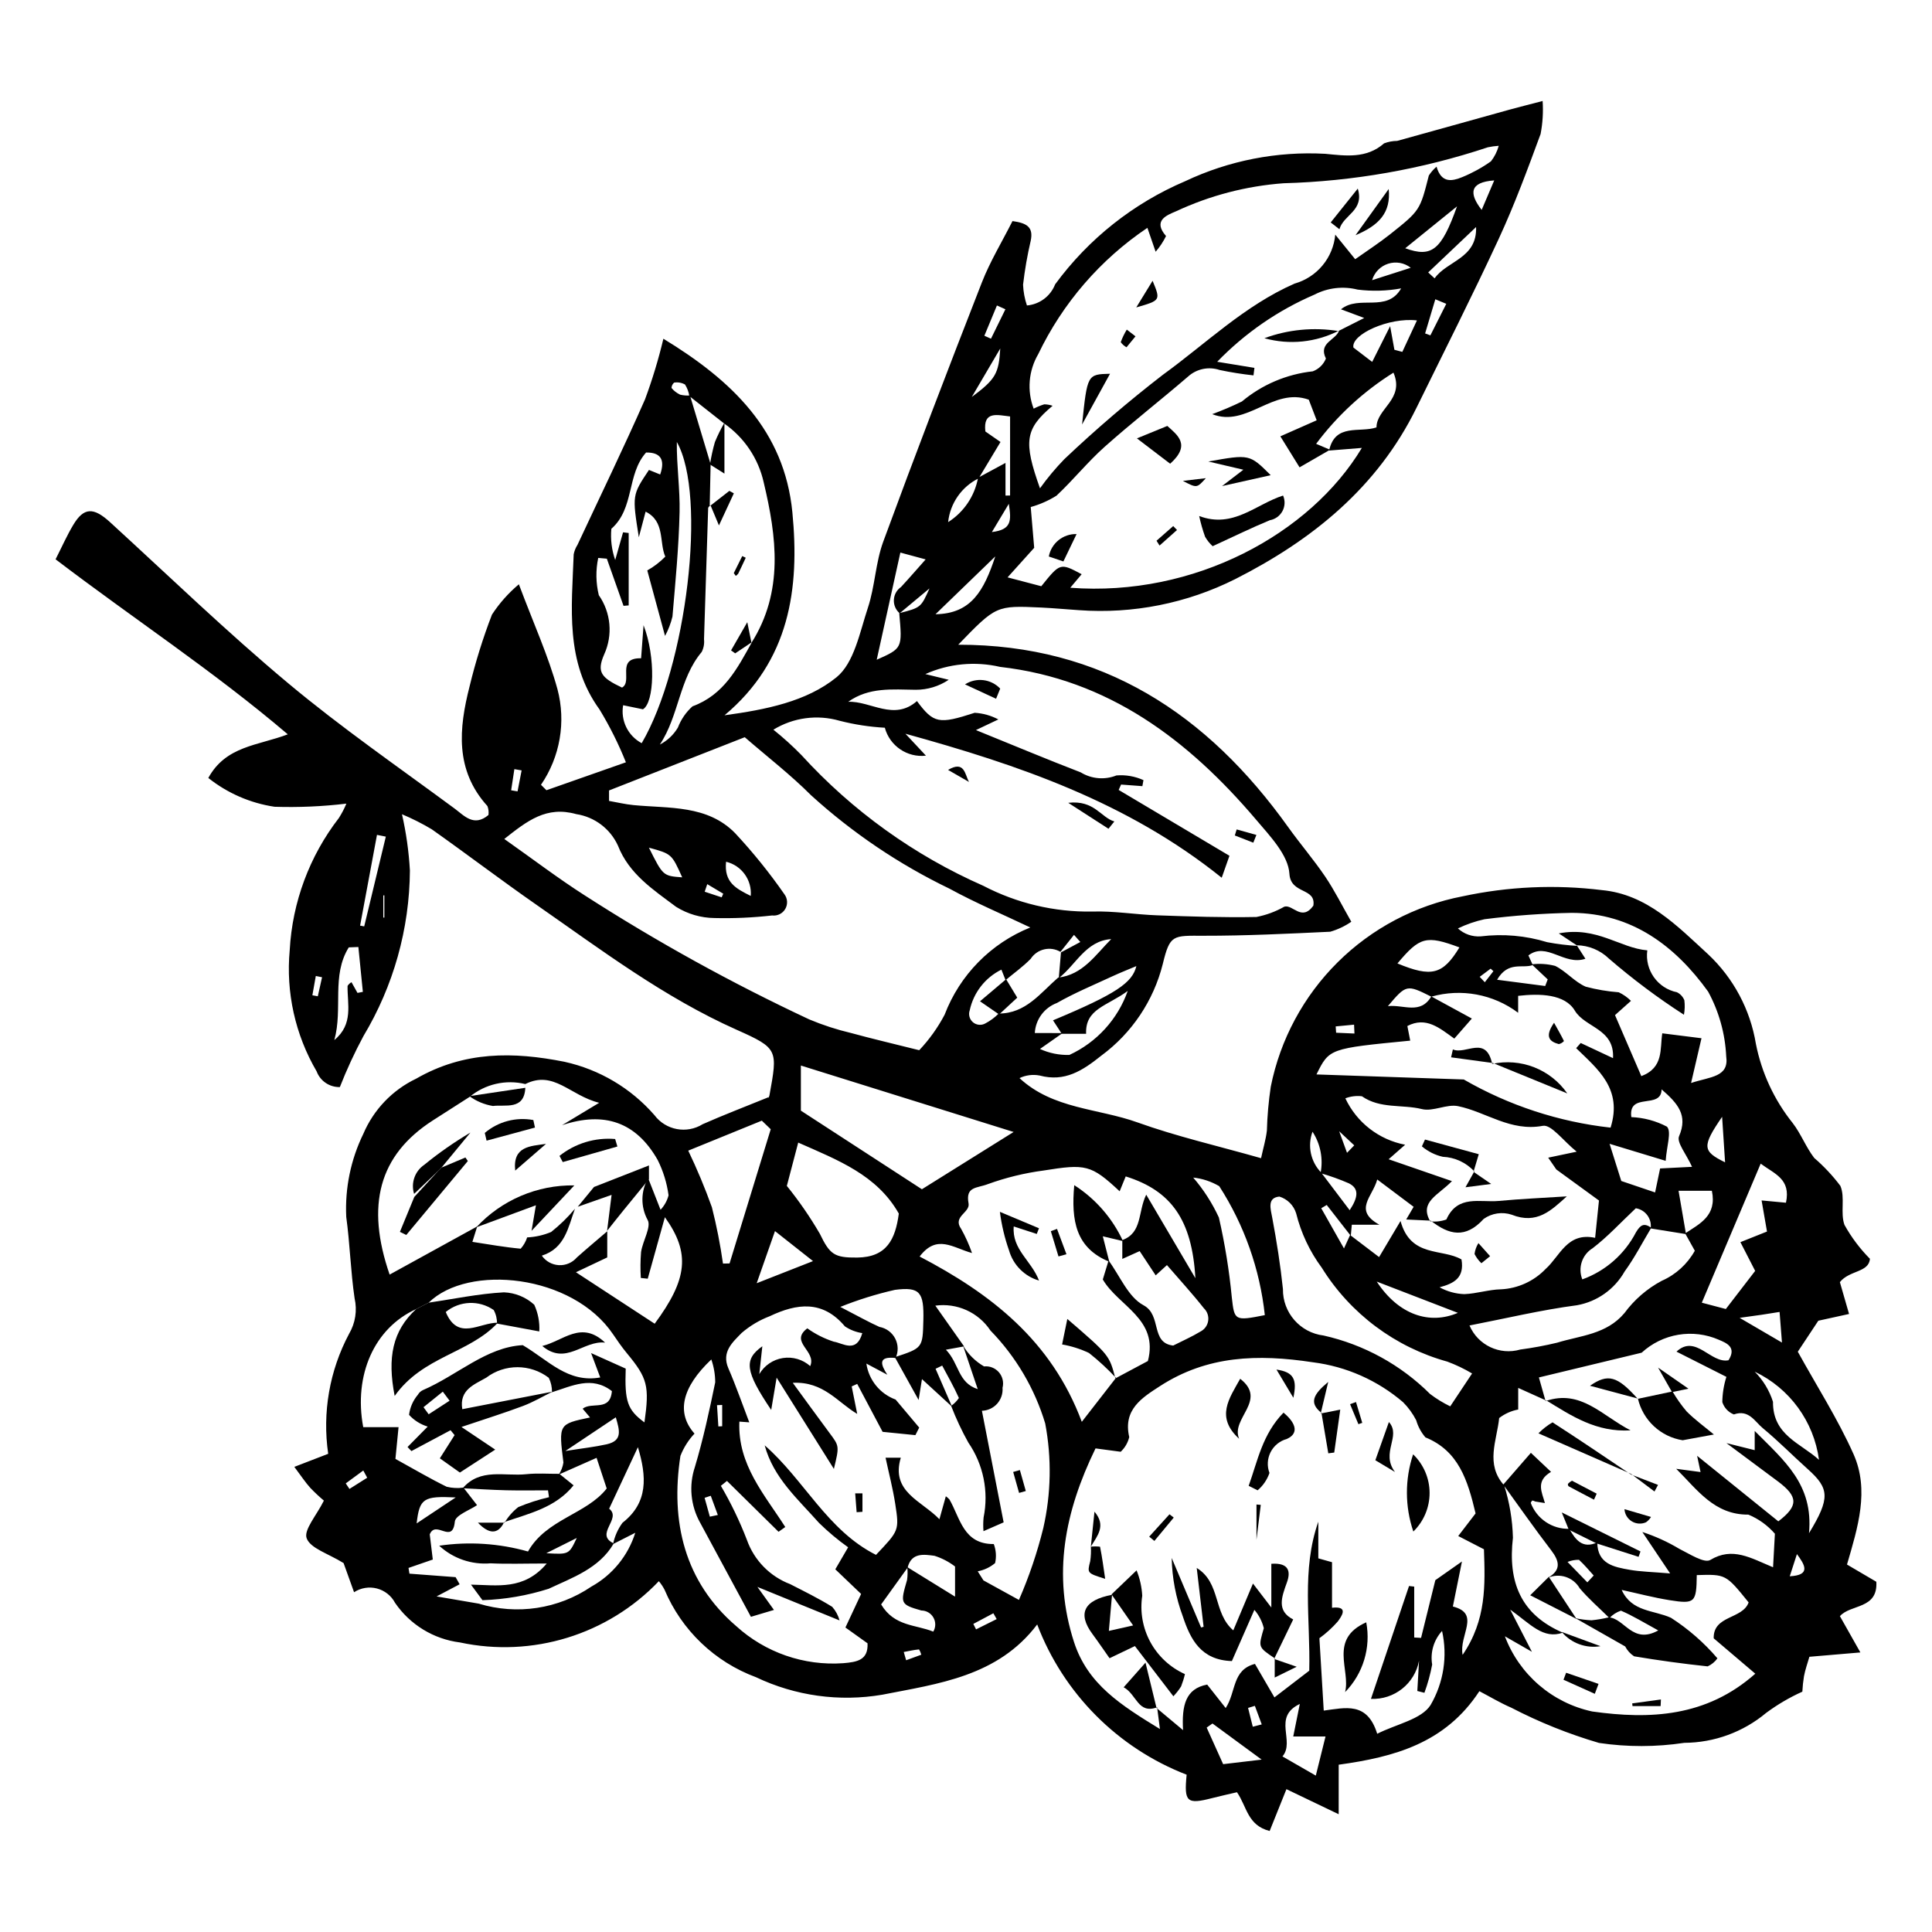 <?xml version="1.0" encoding="UTF-8"?>
<!-- Uploaded to: ICON Repo, www.iconrepo.com, Generator: ICON Repo Mixer Tools -->
<svg fill="#000000" width="800px" height="800px" version="1.1" viewBox="144 144 512 512" xmlns="http://www.w3.org/2000/svg">
 <g>
  <path d="m288.81 353.42 21.062-7.402c-1.938-4.848-4.273-9.523-6.981-13.984-9.188-12.688-7.363-26.984-6.856-41.145v-0.004c0.176-0.883 0.516-1.727 1-2.488 6-12.852 12.203-25.617 17.918-38.598l-0.004 0.004c1.941-5.242 3.562-10.598 4.856-16.035 18.227 11.102 32.07 24.355 34.18 45.98 1.98 20.301-0.738 39.359-17.98 53.812 10.922-1.5 21.688-3.598 29.668-10.066 4.695-3.809 6.18-11.961 8.324-18.422 1.887-5.672 2.019-11.949 4.074-17.535 8.445-22.988 17.219-45.863 26.129-68.676 2.176-5.57 5.336-10.758 8.121-16.273 3.606 0.516 5.641 1.449 4.824 5.238-0.895 3.832-1.57 7.711-2.023 11.621 0.078 1.875 0.426 3.731 1.027 5.504 3.356-0.289 6.25-2.461 7.473-5.598 8.836-12.051 20.754-21.5 34.504-27.352 11.562-5.457 24.301-7.945 37.066-7.242 5.394 0.52 10.914 1.352 15.609-2.769 1.109-0.422 2.285-0.641 3.469-0.652 9.883-2.727 19.754-5.5 29.637-8.242 2.527-0.699 5.07-1.328 8.906-2.332 0.199 2.926 0.016 5.867-0.539 8.75-3.441 9.34-6.894 18.707-11.07 27.73-6.984 15.086-14.508 29.922-21.828 44.848-10.348 21.094-27.629 35.039-48.008 45.367-12.809 6.43-27.117 9.281-41.414 8.242-3.328-0.207-6.652-0.539-9.98-0.695-11.98-0.555-11.98-0.535-22.031 9.852 38.215-0.031 66.035 18.379 87.441 48.336 3.168 4.434 6.746 8.59 9.801 13.098 2.477 3.66 4.457 7.656 6.93 11.98-1.707 1.176-3.59 2.066-5.582 2.644-11.184 0.531-22.379 1.082-33.57 1.066-8.156-0.012-8.91-0.375-10.812 7.492-2.445 9.727-8.191 18.301-16.258 24.258-5.035 4.027-9.703 7.07-16.391 5.289h-0.004c-1.801-0.344-3.664-0.102-5.316 0.688 8.863 8.242 20.859 8 31.281 11.746 10.406 3.738 21.27 6.215 32.734 9.477 0.609-2.793 1.277-5.012 1.539-7.273h0.004c0.105-3.906 0.453-7.805 1.031-11.672 2.5-12.5 8.668-23.977 17.715-32.961s20.562-15.07 33.082-17.484c12.133-2.613 24.617-3.172 36.934-1.656 11.957 1.105 20.008 9.523 28.219 17.059l0.004 0.004c6.688 6.297 11.121 14.625 12.609 23.691 1.516 7.672 4.856 14.863 9.742 20.969 2.203 2.856 3.516 6.398 5.715 9.262 2.566 2.207 4.891 4.688 6.926 7.394 1.324 3.027-0.07 7.191 1.094 10.352 1.824 3.285 4.094 6.305 6.738 8.973-0.258 3.664-5.434 3.008-7.961 6.188 0.68 2.359 1.469 5.09 2.434 8.438-3.086 0.676-5.617 1.23-8.145 1.789-1.984 3-3.969 5.996-5.438 8.211 5.059 9.168 10.609 17.836 14.758 27.125 4.277 9.574 1.145 19.457-1.723 29.277 2.773 1.629 5.305 3.113 7.773 4.566 0.457 7.34-6.852 5.898-9.648 9.121 1.648 2.922 3.262 5.781 5.422 9.609l-13.512 1.152c-0.5 1.742-1.102 3.398-1.422 5.106l-0.004-0.004c-0.223 1.371-0.371 2.754-0.441 4.144-3.387 1.523-6.602 3.41-9.586 5.621-6.09 5.086-13.762 7.894-21.695 7.938-7.488 1.129-15.105 1.137-22.598 0.027-8.039-2.359-15.832-5.488-23.27-9.348-2.902-1.254-5.633-2.898-8.441-4.367-9.035 13.809-22.555 17.445-37.281 19.484l-0.004 13.125-13.848-6.641c-1.602 3.988-2.988 7.445-4.445 11.082-5.902-1.496-6.027-6.484-8.664-10.27-2.059 0.484-4.305 0.969-6.531 1.543-6.773 1.75-7.519 1.062-6.805-6.188h0.004c-18.254-7.055-32.652-21.531-39.609-39.82-10.434 13.812-26.297 15.711-41.059 18.621-11.367 1.938-23.051 0.316-33.461-4.641-10.934-4.051-19.703-12.441-24.234-23.184-0.418-0.809-0.926-1.566-1.512-2.262-13.559 14.199-33.516 20.344-52.711 16.234-6.973-0.879-13.234-4.699-17.199-10.5-1-1.887-2.746-3.266-4.809-3.801-2.066-0.535-4.262-0.176-6.051 0.992l-2.777-7.723c-4.137-2.566-8.762-3.875-9.781-6.559-0.84-2.207 2.598-6.043 4.559-9.992v-0.004c-1.262-1.062-2.465-2.195-3.609-3.387-1.32-1.461-2.406-3.137-4.223-5.555l8.973-3.461h0.004c-1.59-10.914 0.344-22.051 5.527-31.789 1.676-2.84 2.199-6.215 1.465-9.434-1.051-7.152-1.227-14.43-2.215-21.594h0.004c-0.359-7.594 1.199-15.156 4.531-21.988 2.731-6.41 7.703-11.602 13.988-14.605 12.754-7.34 25.773-7.176 39.352-4.477v0.004c9.238 2.039 17.578 6.988 23.797 14.121 2.992 4 8.547 5.047 12.793 2.41 5.461-2.418 11.051-4.547 17.465-7.16-0.285 0.559 0.133 0.055 0.234-0.508 2.18-12.027 2.352-12.434-8.664-17.34-19.25-8.574-35.906-21.18-53.02-33.09-9.367-6.519-18.457-13.441-27.781-20.031l0.004-0.004c-2.547-1.52-5.195-2.859-7.93-4.008 1.117 4.898 1.816 9.883 2.102 14.898-0.102 15.473-4.356 30.633-12.316 43.898-2.352 4.375-4.438 8.883-6.246 13.508-2.731 0.066-5.199-1.602-6.152-4.156-5.68-9.703-8.176-20.938-7.137-32.129 0.695-12.723 5.238-24.93 13.023-35.012 0.777-1.215 1.445-2.492 1.992-3.82-6.316 0.758-12.68 1.035-19.035 0.832-6.418-0.961-12.473-3.594-17.551-7.633 4.664-8.527 13.148-8.551 21.062-11.562-19.688-16.773-40.988-30.719-61.539-46.387 1.707-3.359 3.019-6.332 4.676-9.102 2.809-4.707 5.387-4.738 9.781-0.715 15.637 14.301 30.902 29.055 47.148 42.633 14.121 11.805 29.34 22.309 44.168 33.262 2.492 1.84 5.066 4.949 8.949 1.684l-0.008 0.004c0.117-0.801 0.02-1.617-0.273-2.371-8.641-9.547-7.574-20.562-4.723-31.727 1.559-6.461 3.543-12.812 5.93-19.012 1.969-3.016 4.371-5.719 7.129-8.031 3.926 10.469 7.793 18.934 10.227 27.797 2.297 8.68 0.703 17.93-4.367 25.34zm205.15 101.48c0.746-3.801-0.02-7.738-2.129-10.984-1.391 3.758-0.492 7.977 2.309 10.844 2.391 3.16 4.781 6.32 7.535 9.957 2.348-3.551 2.461-5.769-0.184-7.109v-0.004c-2.449-1.062-4.965-1.969-7.531-2.703zm65.914 94.254c1.652 2.891 3.492 5.394 7.418 3.598 0.066 5.731 4.422 6.527 8.609 7.262 2.894 0.508 5.867 0.551 10.703 0.961-2.988-4.453-5.176-7.715-7.367-10.98 3.426 1.117 6.719 2.617 9.812 4.469 2.672 1.324 6.613 3.898 8.195 2.941 5.906-3.566 10.75-0.496 16.637 1.938 0.211-3.832 0.367-6.727 0.484-8.887l0.004 0.004c-1.918-2.215-4.324-3.953-7.027-5.07-9.035 0.074-13.535-6.602-19.129-12.141l6.453 0.859c-0.418-1.984-0.664-3.144-0.91-4.305 7.18 5.793 14.352 11.582 21.52 17.367 5.363-4.094 5.316-6.543-0.156-10.621-4.527-3.375-9.059-6.746-13.594-10.113l7.488 1.871v-5.094c7.832 7.91 15.594 14.133 14.391 27.102 5.672-9.32 5.41-11.848-0.316-16.977-4.012-3.59-7.793-7.449-11.938-10.871-2.125-1.754-3.695-5.031-7.656-3.629h-0.004c-1.461-0.574-2.586-1.777-3.059-3.273 0.031-2.269 0.395-4.523 1.082-6.684-4.348-2.195-8.66-4.375-13.227-6.684 5.094-4.746 9.07 3.234 13.789 2.281 2.176-3.43-0.438-4.535-2.582-5.43v-0.004c-3.371-1.469-7.098-1.93-10.727-1.32-3.629 0.609-7 2.262-9.707 4.754l-27.234 6.559c0.727 2.57 1.25 4.418 1.77 6.269l0.191-0.141-7.445-3.356v5.731-0.004c-1.832 0.344-3.562 1.117-5.043 2.258-0.605 5.949-3.746 12.234 1.324 17.848 1.422 4.492 2.203 9.164 2.32 13.875-1.359 11.742 2.047 20.328 13.234 25.16-5.234 1.832-8.566-2.281-13.957-6.117 2.438 4.734 3.769 7.324 5.754 11.18l-7.16-4.106c3.828 10.141 12.543 17.645 23.141 19.926 15.301 2.148 30.27 1.473 43.219-10.016-4.172-3.547-7.516-6.394-11.023-9.375-0.148-6.148 7.633-5.008 9.258-9.512-6.039-7.473-6.039-7.473-13.742-7.242-0.094 7.273-0.469 7.723-7.203 6.648-4.211-0.672-8.355-1.773-12.699-2.719 2.676 5.879 8.488 5.305 13.086 7.398v0.004c4.598 2.961 8.734 6.574 12.289 10.727-0.656 0.93-1.551 1.664-2.59 2.133-6.523-0.691-13.02-1.582-19.496-2.668v-0.004c-1-0.652-1.812-1.551-2.363-2.613-4.387-2.492-8.777-4.988-13.164-7.481 1.398 0.305 2.82 0.488 4.25 0.551 1.535-0.152 3.062-0.414 4.566-0.777 4.234 0.285 6.297 7.258 13.117 3.465-3.871-2.117-6.781-3.91-9.891-5.238v0.004c-1.164 0.387-2.211 1.062-3.043 1.961-2.652-2.625-5.504-5.078-7.898-7.918-1.695-2.922-5.316-4.106-8.41-2.754 3.562-2.062 3.098-4.387 0.852-7.312-4.367-5.691-8.473-11.578-12.688-17.387 2.363-2.715 4.723-5.43 7.324-8.422l5.344 5.043c-4.215 2.469-2.375 5.445-1.629 8.273-0.863-0.137-1.727-0.262-2.582-0.418v-0.004c-0.234-0.125-0.488-0.211-0.75-0.258-0.195 0.172-0.34 0.391-0.418 0.637 1.59 4.231 5.684 6.988 10.203 6.863zm-233.19-300.18v-0.004c-0.164-1.09-0.555-2.137-1.145-3.07-0.879-0.492-1.898-0.668-2.891-0.504-0.414 0.355-0.664 0.867-0.691 1.418 0.617 0.75 1.395 1.359 2.273 1.773 0.859 0.207 1.746 0.281 2.625 0.219 1.824 6.07 3.644 12.137 5.469 18.207-0.082 3.715-0.164 7.426-0.246 11.141l0.219-0.238c-0.262 0.156-0.473 0.375-0.621 0.641-0.379 11.613-0.715 23.23-1.102 34.848v-0.004c0.129 1.16-0.086 2.336-0.613 3.375-5.984 7.121-6.004 16.895-11.09 24.535h0.004c1.98-1.02 3.633-2.578 4.773-4.492 0.824-2.16 2.152-4.09 3.871-5.633 8.312-3.035 11.906-10.078 15.758-17.023l-0.137 0.203c8.598-13.582 6.676-28.148 3.254-42.508v-0.004c-1.418-6.359-5.184-11.953-10.543-15.664-3.059-2.406-6.113-4.812-9.168-7.219zm57.844 310.47c-2.394 3.328-4.789 6.652-7.016 9.746 3.504 5.867 9.133 5.305 13.82 7.211l-0.004-0.004c0.68-1.141 0.699-2.559 0.043-3.715-0.652-1.156-1.875-1.875-3.203-1.883-5.703-1.609-5.562-1.93-3.785-8.098v0.004c0.164-1.129 0.184-2.273 0.051-3.406 4.117 2.543 8.234 5.09 12.664 7.824v-7.984c-1.637-1.254-3.481-2.215-5.445-2.836-2.711-0.355-6.121-0.953-7.129 3.137zm18.668-288.84 7.273-3.926v8.648l1.211-0.004 0.004-20.957c-3.324-0.359-7.203-1.59-6.551 3.977l4.012 2.789c-2.199 3.66-3.992 6.644-5.785 9.629l0.004-0.004c-4.512 2.227-7.57 6.609-8.098 11.613 4.168-2.644 7.043-6.91 7.93-11.766zm-119.49 201.32c2.18-0.102 4.328-0.586 6.344-1.43 2.312-1.832 4.43-3.894 6.32-6.16-1.801 4.898-2.617 10.488-8.781 12.426 1.039 1.496 2.711 2.426 4.531 2.519 1.816 0.094 3.578-0.664 4.762-2.047 2.641-2.356 5.363-4.625 8.047-6.93v6.926l-8.297 3.93c7.617 4.981 14.266 9.324 20.867 13.641 8.715-11.801 9.516-18.723 2.703-28.227l-4.543 16.297-1.832-0.195c-0.145-2.289-0.121-4.59 0.062-6.875 0.43-2.949 2.824-6.777 1.707-8.555h0.004c-1.859-3.453-1.797-7.621 0.164-11.02l3.289 8.379c1.016-1.082 1.746-2.398 2.121-3.832-0.438-3.254-1.41-6.414-2.875-9.352-5.703-10.051-14.152-12.977-25.359-9.227 2.672-1.613 5.348-3.223 9.844-5.938-7.781-1.945-12.016-8.727-19.57-4.969l0.004 0.004c-5.184-1.266-10.66-0.004-14.77 3.402-3.258 2.082-6.519 4.156-9.77 6.25-14.312 9.219-17.758 22.512-11.422 40.84 7.777-4.277 15.492-8.523 23.211-12.766l-1.281 4.094c4.391 0.672 8.582 1.422 12.809 1.809h-0.004c0.773-0.871 1.355-1.891 1.711-2.996zm98.711-165.4c-1.039-0.891-1.605-2.211-1.531-3.578 0.07-1.363 0.773-2.617 1.902-3.394 2.203-2.383 4.328-4.84 6.519-7.305l-6.703-1.812c-2.09 9.477-4.18 18.941-6.266 28.402 6.805-3.035 6.805-3.035 5.969-12.336 5.742-1.492 5.742-1.492 8.016-6.566-2.711 2.258-5.309 4.426-7.906 6.59zm43.191 111.25-6.008 4.211c2.445 1.117 5.113 1.656 7.797 1.582 7.234-3.332 12.812-9.449 15.465-16.961-5.484 4.047-11.305 4.707-11.031 11.363l-6.438 0.004-2.332-3.578c16.797-7.012 21.027-9.973 22.09-14.371-1.75 0.742-4.156 1.684-6.5 2.769-4.898 2.269-9.906 4.356-14.582 7.019l0.004-0.004c-3.348 1.262-5.637 4.379-5.836 7.953 2.766 0 5.078 0 7.371 0.012zm-1.023-14.57c0.195-2.269 0.391-4.543 0.586-6.816l5.133-2.75-1.684-1.891-3.582 4.504h-0.004c-2.699-1.594-6.18-0.777-7.891 1.852-2.023 2.07-4.422 3.777-6.656 5.644l-1.105-2.785c-4.293 2.121-7.383 6.082-8.391 10.766-0.402 1.129-0.066 2.394 0.848 3.172 0.914 0.777 2.215 0.91 3.266 0.328 1.316-0.691 2.516-1.578 3.562-2.633 7.184 0.02 11.043-5.441 15.754-9.523 6.535-0.727 9.91-6.031 14.062-10.199-6.746 0.453-9.324 6.805-13.898 10.332zm-118.11 149.98c0.41-2.039 1.262-3.961 2.496-5.637 6.863-5.352 6.414-12.281 4.082-20.031-2.543 5.434-5.082 10.867-7.625 16.305 3.461 2.656-4.004 6.777 1.23 9.195-3.859 6.66-11.027 9.086-17.242 12.02h0.004c-5.688 1.812-11.598 2.832-17.566 3.027l-3.039-4.121c6.938 0.113 14.02 1.578 20.078-5.598-5.856 0-10.383 0.168-14.895-0.047-4.988 0.422-9.926-1.27-13.605-4.668 7.867-1.152 15.883-0.629 23.531 1.535 4.863-8.621 15.543-9.863 20.859-16.699-1.023-3.106-1.887-5.711-2.684-8.125-3.394 1.504-6.707 2.969-10.016 4.434 0.637-0.961 1.055-2.051 1.227-3.188-1.266-10.191-1.312-10.184 7.055-11.945l-1.957-2.32c2.469-1.941 7.289 0.879 7.75-4.664-5.356-4.144-10.621-1.332-15.879 0.297v-0.004c0.031-1.324-0.262-2.637-0.852-3.824-4.887-3.727-11.656-3.742-16.559-0.035-3.141 1.828-7.203 3.172-6.359 8.359l23.934-4.652c-2.613 1.285-5.144 2.785-7.856 3.805-4.898 1.844-9.902 3.398-16.297 5.559l8.949 6-9.363 6.078-5.312-3.769c1.297-2.043 2.598-4.094 3.906-6.152l-1.066-1.297-10.371 5.527-1.031-1.074 5.344-5.414c-1.898-0.574-3.609-1.648-4.945-3.113 0.246-1.969 1.062-3.82 2.344-5.332 0.301-0.535 0.762-0.961 1.32-1.219 9.164-3.953 16.82-11.414 26.473-11.918 6.891 4.078 11.953 10.082 20.531 8.562l-2.426-6.465c3.824 1.715 6.5 2.914 9.176 4.117-0.305 8.75 0.453 10.922 4.965 14.258 1.363-9.672 0.816-11.727-4.644-18.32-1.32-1.598-2.512-3.312-3.672-5.031-10.758-15.949-38.43-18.691-48.867-8.379l-3.309 1.695c-11.102 5.023-16.609 17.477-14.035 31.289h9.363l-0.828 8.418c5.043 2.781 9.234 5.258 13.59 7.387l0.004-0.004c1.449 0.355 2.949 0.43 4.426 0.223l3.609 4.648c-1.828 1.281-5.719 2.641-5.887 4.363-0.605 6.188-5.031-0.562-6.648 3.379 0.176 1.445 0.477 3.945 0.809 6.676l-6.434 2.223 0.246 1.516 12.234 0.926 1.062 1.887-6.106 3.219 11.16 1.91c10.121 3.09 21.098 1.43 29.855-4.512 5.566-3.082 9.734-8.191 11.641-14.262-2.758 1.402-4.324 2.199-5.879 2.984zm274.97-83.637c0.363-2.559-1.387-4.938-3.934-5.348-4.07 3.828-7.488 7.57-11.449 10.594-2.801 1.719-3.953 5.207-2.731 8.258 6.133-2.219 11.203-6.664 14.207-12.457 1.211-2.055 2.18-2.551 4.066-1.227-2.332 3.883-4.41 7.949-7.062 11.594-2.664 4.703-7.281 7.981-12.598 8.938-9.484 1.242-18.836 3.492-28.508 5.367 2.227 5.227 8.008 7.961 13.461 6.375 3.281-0.434 6.535-1.039 9.754-1.812 6.207-1.91 13.066-2.176 17.824-7.828h0.004c2.617-3.559 5.996-6.488 9.895-8.57 3.719-1.629 6.797-4.43 8.773-7.973-1.191-2.137-1.879-3.367-2.562-4.594 3.871-2.574 8.477-4.684 7.078-11.301h-8.828c0.754 4.394 1.363 7.941 1.973 11.488-3.125-0.496-6.246-1-9.363-1.504zm-19.359-74.867-0.234-0.172 2.297 3.57c-5.644 1.918-10.238-4.598-15.109-0.879 0.465 1.035 0.801 1.785 1.168 2.551-2.727 1.02-6.508-1.168-9.465 3.891l12.75 1.66 0.664-1.75-4.238-3.992c2.078-0.254 4.191-0.113 6.219 0.414 2.898 1.426 5.148 4.238 8.086 5.508 2.867 0.762 5.797 1.258 8.758 1.484 1.199 0.566 2.297 1.336 3.242 2.273l-4.231 3.777c2.637 6.109 4.812 11.152 6.977 16.172 6.004-2.277 4.898-7.242 5.551-11.348l10.391 1.305c-0.949 4.074-1.707 7.34-2.758 11.859 5.113-1.695 10.109-1.523 9.309-7.074-0.281-6.004-1.918-11.863-4.789-17.141-8.688-12.07-20.215-20.812-36.055-20.871v-0.004c-7.762 0.145-15.508 0.707-23.207 1.691-2.438 0.535-4.801 1.352-7.047 2.434 1.645 1.512 3.84 2.273 6.07 2.106 5.902-0.727 11.895-0.199 17.578 1.543 2.668 0.504 5.363 0.836 8.074 0.992zm-190.91 124.02c-5.148-3.008-8.91-8.66-17.082-8.238 3.516 4.805 6.621 9.102 9.785 13.355 2.547 3.418 2.578 3.394 1.109 9.457-5.231-8.34-9.977-15.902-15.172-24.184l-1.438 8.559c-6.938-10.297-7.285-13.352-2.352-16.875-0.258 2.394-0.527 4.883-0.797 7.371 1.34-2.281 3.629-3.84 6.242-4.25 2.613-0.406 5.273 0.375 7.246 2.137 1.754-4.035-5.621-6.336-0.773-10.012 2.141 1.535 4.508 2.727 7.016 3.535 2.383 0.367 6.016 3.199 7.555-2.262l0.004-0.004c-1.652-0.246-3.231-0.859-4.617-1.793-5.91-7.023-12.746-6.086-19.91-2.688-2.723 1.035-5.246 2.539-7.453 4.441-2.332 2.418-5.41 4.984-3.508 9.375 2.031 4.688 3.707 9.531 5.535 14.309l-2.625-0.191c-0.488 11.438 6.68 19.328 12.164 27.934l-1.781 1.262c-4.559-4.492-9.117-8.988-13.672-13.48l-1.613 1.301 0.004 0.004c2.684 4.586 4.992 9.383 6.902 14.344 1.914 5.391 6.106 9.672 11.457 11.703 3.758 1.93 7.562 3.793 11.141 6.012 0.918 1.035 1.586 2.269 1.949 3.606-7.117-2.902-13.723-5.598-21.77-8.879 2.004 2.789 3.023 4.207 4.383 6.098l-6.102 1.824c-4.652-8.621-9.066-16.797-13.477-24.977v0.004c-2.508-4.5-3.008-9.844-1.375-14.73 2.207-7.356 3.832-14.902 5.387-22.434v0.004c-0.004-2.066-0.355-4.117-1.031-6.07-7.902 7.481-9.309 14.191-4.453 19.652h-0.004c-1.613 1.711-2.883 3.719-3.734 5.914-2.68 17.461 1.094 33.359 14.781 45.094 7.711 7.016 17.961 10.57 28.359 9.836 3.621-0.305 6.672-0.77 6.449-5.273l-5.859-4.188 4.156-8.891c-2.625-2.504-4.762-4.551-6.836-6.531 1.086-1.859 1.934-3.316 3.398-5.832-2.731-1.949-5.305-4.106-7.703-6.449-5.57-6.289-12.105-11.969-14.41-20.57 10.418 9.066 16.582 22.539 29.496 29.023 6.074-6.414 6.191-6.434 5.113-13.43-0.637-4.141-1.703-8.215-2.578-12.32h4.039c-2.727 9.074 5.512 11.383 10.234 16.305l1.699-6.082c0.352 0.242 0.676 0.527 0.961 0.848 2.856 4.941 3.684 11.891 11.746 11.812v-0.004c0.609 1.609 0.734 3.367 0.352 5.047-1.32 1.109-2.91 1.863-4.606 2.18l1.52 2.41 9.395 5.172 0.004 0.004c2.688-6.156 4.848-12.531 6.461-19.051 2.07-9.105 2.242-18.543 0.504-27.719-2.789-9.254-7.766-17.699-14.512-24.625-1.566-2.359-3.769-4.234-6.352-5.398-2.586-1.168-5.445-1.578-8.254-1.191 2.832 4.012 5.223 7.406 7.617 10.797l-4.816 0.879c3.559 3.648 3.121 8.738 8.438 10.445-1.395-4.125-2.66-7.859-3.922-11.594 1.348 2.316 3.281 4.238 5.602 5.578 1.484-0.16 2.953 0.418 3.93 1.551 0.977 1.129 1.336 2.668 0.961 4.113 0.121 1.543-0.395 3.066-1.426 4.219-1.035 1.148-2.492 1.824-4.039 1.871 1.926 9.887 3.863 19.836 5.758 29.57l-5.344 2.336c-0.098-1.207-0.086-2.422 0.031-3.629 1.398-6.891-0.062-14.059-4.047-19.855-1.746-3.129-3.266-6.379-4.555-9.723 0.812-0.562 1.508-1.27 2.059-2.086-1.316-2.934-2.914-5.742-4.43-8.586l-1.754 0.84c1.457 3.352 2.914 6.703 4.371 10.055-2.672-2.449-5.34-4.894-7.977-7.316-0.188 1.16-0.375 2.336-0.887 5.535-2.707-4.867-4.508-8.105-6.301-11.348 7.379-2.434 7.379-2.434 7.559-9.801 0.184-7.406-0.895-8.902-7.562-8.035v0.004c-4.93 1.121-9.762 2.629-14.457 4.512 4.777 2.461 7.512 4.023 10.371 5.301h0.004c1.789 0.32 3.328 1.453 4.168 3.062 0.84 1.613 0.887 3.523 0.125 5.176-4.742-0.512-3.981 1.707-2.203 4.434l-5.551-2.957c0.637 4.359 3.609 8.02 7.746 9.535l6.258 7.43-1.012 2-8.688-0.875c-2.242-4.234-4.488-8.465-6.731-12.699l-1.461 0.664c0.484 2.43 0.973 4.859 1.465 7.285zm152.14-110.57c-6.527-3.269-6.644-3.246-11.508 2.504 4.199-0.457 8.59 2.332 11.504-2.566 3.535 1.926 7.07 3.852 10.746 5.856l-4.652 5.316c-3.922-2.812-7.481-5.918-12.441-3.336l0.758 3.875c-21.445 2.086-21.445 2.086-24.844 8.957l39.035 1.336c11.949 6.894 25.195 11.238 38.906 12.762 3.238-10.309-3.414-15.492-9.121-21.062l1.207-1.367c2.602 1.219 5.199 2.438 8.562 4.016 0.43-7.848-7.398-8.043-10.125-12.598-2.641-4.414-9.289-4.566-15.02-3.91v4.492-0.008c-6.582-4.941-15.094-6.519-23.008-4.266zm-0.152 59.355-6.508-0.309c0.75-1.277 1.355-2.312 1.973-3.359-3.133-2.352-6.055-4.547-9.648-7.242-1.203 4.574-6.449 8.105 0.562 11.984h-7.297c-0.109 1.227-0.184 2.098-0.273 2.949-2.125-2.727-4.25-5.453-6.375-8.18l-1.457 0.863 6.027 10.656 1.625-3.555c2.719 2.07 5.438 4.141 7.68 5.844 1.695-2.848 3.273-5.508 5.684-9.559 2.672 9.801 11.059 7.203 16.156 10.191 0.805 4.824-1.895 6.336-5.812 7.375h-0.004c2.016 1.113 4.262 1.734 6.559 1.812 3.254-0.117 6.477-1.207 9.723-1.277v0.004c4.496-0.227 8.734-2.164 11.848-5.418 3.801-3.398 5.68-9.801 13.098-8.23 0.402-3.926 0.73-7.109 1.016-9.887-4.199-3.059-7.75-5.644-11.301-8.227l-2.152-3.129 7.547-1.586c-3.555-2.848-6.715-7.273-8.973-6.852-8.578 1.602-14.988-3.672-22.457-5.211-3.016-0.621-6.633 1.504-9.582 0.777-5.254-1.297-11.055-0.008-15.906-3.402-1.484-0.176-2.992 0.012-4.387 0.547 3.008 6.402 8.898 10.977 15.848 12.301l-4.379 3.848 16.781 5.793c-3.648 3.785-8.703 5.469-5.773 10.633zm-85.379 10.559c3.012 4.082 5.207 9.695 9.25 11.852 4.945 2.641 1.77 9.988 7.875 10.691 2.422-1.23 4.902-2.309 7.195-3.699h-0.004c1.117-0.555 1.895-1.621 2.078-2.856 0.188-1.234-0.242-2.481-1.145-3.34-3.066-3.887-6.426-7.539-9.781-11.43l-2.984 2.719c-1.508-2.281-2.898-4.383-4.246-6.426l-4.598 2.074v-4.996c5.352-1.949 4.09-7.434 6.336-12.035 4.316 7.332 8.371 14.223 13.031 22.137-0.887-15.469-6.406-23.199-18.465-26.973-0.527 1.293-1.055 2.586-1.609 3.941-7.602-7.109-9.031-7.281-20.191-5.5-5.019 0.664-9.953 1.871-14.715 3.594-2.957 1.145-5.981 0.562-5.133 5.125 0.453 2.441-4.312 3.449-1.965 6.742 1.148 2.047 2.109 4.191 2.883 6.406-5.102-1.406-9.305-5.094-13.887 0.918 18.809 9.832 34.91 22.211 42.98 43.809 3.594-4.625 6.324-8.137 9.055-11.648l-0.164 0.137 8.621-4.602c2.918-11.156-7.801-14.523-11.949-21.609 0.496-1.637 1.012-3.336 1.531-5.031zm58.441-214.64c1.598-7.359 8.129-4.625 12.559-6.144 0.004-5.027 7.527-7.422 4.5-14.504l0.004-0.004c-7.941 4.969-14.891 11.367-20.5 18.867l3.691 1.566-8.082 4.664c-1.809-2.918-3.273-5.285-5.09-8.219l9.625-4.25c-0.809-2.109-1.543-4.027-2.09-5.457-9.488-3.41-16.375 7.461-25.598 3.828h0.004c2.68-0.984 5.305-2.102 7.871-3.356 5.328-4.465 11.867-7.246 18.781-7.992 1.586-0.59 2.852-1.824 3.481-3.394-2.106-4.203 2.668-4.852 3.488-7.414l-0.141 0.109 6.809-3.438-6.168-2.297c4.832-3.945 12.16 1.027 15.957-5.551v0.004c-3.805 0.699-7.695 0.805-11.531 0.324-3.832-0.965-7.883-0.504-11.395 1.305-9.707 4.168-18.484 10.227-25.828 17.82l9.867 1.617-0.25 1.988h-0.004c-3.008-0.324-6.004-0.801-8.965-1.426-2.91-0.98-6.125-0.309-8.395 1.762-7.305 6.285-14.922 12.211-22.109 18.621-4.508 4.019-8.324 8.801-12.742 12.93-2.117 1.324-4.414 2.336-6.82 3.004 0.266 3.125 0.586 6.902 0.918 10.809-1.797 1.992-4.016 4.457-7.055 7.832l8.938 2.348c5-6.215 5-6.215 10.695-3.184l-3.016 3.586c32.902 2.496 63.609-14.297 77.27-37.055-2.867 0.227-5.769 0.461-8.68 0.699zm-45.738 333.22c1.992 1.664 3.981 3.324 7.035 5.879-0.367-6.512 0.633-10.996 6.394-12.074l4.906 6.219c2.816-4.336 1.66-10.125 7.754-11.699 1.699 2.922 3.266 5.609 5.164 8.879 3.488-2.676 6.539-5.019 9.227-7.082 0.328-13.621-2.094-26.676 2.402-39.488v9.719l3.633 1.02v12.07c4.648-0.535 2.418 2.418 1.512 3.656-1.453 1.648-3.082 3.129-4.856 4.418 0.383 6.391 0.758 12.668 1.148 19.18 5.738-0.734 11.512-2.441 14.168 6.141 5.168-2.598 11.723-3.805 14.156-7.629h-0.004c3.449-5.922 4.535-12.93 3.035-19.617-2.199 2.406-3.168 5.695-2.621 8.914-0.477 2.543-1.164 5.047-2.055 7.477l-1.879-0.48 0.457-8.023c-1.133 6.078-6.57 10.387-12.746 10.109 3.453-10.242 6.773-20.074 10.09-29.906l1.375 0.156v13.488l1.816 0.102c1.188-4.793 2.371-9.59 3.781-15.293 1.293-0.906 3.434-2.41 7.055-4.953-0.977 4.844-1.656 8.199-2.41 11.93 7.461 1.891 1.562 7.574 2.586 12.82 6.356-9.324 5.969-18.562 5.652-27.984-2.258-1.164-4.273-2.203-6.816-3.512 1.969-2.566 3.5-4.566 4.598-5.992-2.094-8.852-4.519-16.59-13.297-20.156h0.004c-1.133-1.316-1.965-2.859-2.441-4.531-0.906-1.758-2.074-3.367-3.465-4.773-6.754-5.793-15.059-9.477-23.891-10.59-14.668-2.234-28.051-1.797-40.59 6.34-4.699 3.047-9.805 6.176-8.102 13.484v-0.004c-0.359 1.488-1.145 2.84-2.262 3.891l-6.672-0.891c-8.188 16.809-11.484 33.469-5.699 51.324 3.648 11.266 12.547 16.77 22.766 23.047-0.371-2.879-0.555-4.32-0.742-5.766zm-9.387-244.71-0.641 1.426 29.359 17.449c-0.715 2.031-1.277 3.629-2.051 5.82-25.027-20.121-54-29.93-83.82-38.164l5.438 5.816c-4.961 0.562-9.594-2.582-10.898-7.406-4.043-0.223-8.055-0.84-11.98-1.844-5.922-1.715-12.293-0.855-17.551 2.363 2.602 2.082 5.078 4.32 7.41 6.703 13.48 14.801 29.91 26.609 48.23 34.672 8.895 4.637 18.805 6.981 28.832 6.824 5.715-0.199 11.461 0.793 17.203 0.996 8.773 0.309 17.559 0.617 26.332 0.441h-0.004c2.598-0.5 5.098-1.426 7.398-2.734 2.258-0.668 4.586 4.019 7.691-0.254 0.77-4.871-6.004-2.945-6.34-8.461-0.297-4.938-5.125-9.977-8.773-14.273-17.988-21.199-39.219-37.289-67.902-40.555h0.004c-6.633-1.539-13.59-0.871-19.809 1.906l6.195 1.508c-2.582 1.734-5.625 2.66-8.734 2.652-6.199-0.074-12.41-0.738-17.902 3.184 5.961-0.238 12.121 5.176 18.215-0.191 4.441 5.984 5.832 6.172 15.289 3.109v-0.004c2.199 0.129 4.344 0.73 6.285 1.762l-5.949 2.82c9.895 4.016 18.789 7.746 27.785 11.211l0.004 0.004c2.844 1.746 6.352 2.047 9.453 0.805 2.453-0.203 4.918 0.227 7.16 1.246l-0.289 1.594zm-135.7 1.562v2.773c2.16 0.379 4.305 0.898 6.481 1.109 9.457 0.918 19.605-0.102 26.988 7.492h-0.004c4.719 5.062 9.066 10.457 13.016 16.141 0.848 1.137 0.934 2.668 0.223 3.891-0.715 1.223-2.09 1.902-3.496 1.727-5.066 0.578-10.168 0.805-15.27 0.68-3.594-0.039-7.106-1.062-10.156-2.965-5.969-4.477-12.465-8.66-15.414-16.215-2.035-4.473-6.191-7.617-11.051-8.359-7.906-2.219-12.953 1.754-19.074 6.586 7.57 5.336 14.281 10.449 21.363 14.98h0.004c19.059 12.262 38.922 23.23 59.449 32.836 3.59 1.508 7.297 2.711 11.086 3.606 5.434 1.492 10.926 2.769 18.059 4.559v-0.004c2.664-2.812 4.926-5.981 6.731-9.406 4.016-10.531 12.246-18.91 22.703-23.117-7.344-3.496-14.57-6.539-21.414-10.285-13.359-6.441-25.715-14.781-36.688-24.758-5.441-5.457-11.598-10.195-17.57-15.379zm219.3-165.31c1.301 4.535 4.211 3.82 6.824 2.766 2.684-1.102 5.234-2.504 7.598-4.184 0.949-1.223 1.648-2.617 2.059-4.109-0.969 0.062-1.93 0.191-2.879 0.391-17.477 5.816-35.715 9.027-54.129 9.531-9.883 0.727-19.547 3.246-28.523 7.438-2.461 1.039-6.219 2.457-2.637 6.551-0.734 1.5-1.66 2.898-2.758 4.16l-2.184-6.332c-12.457 8.379-22.445 19.941-28.934 33.48-2.562 4.383-3.008 9.691-1.207 14.441 0.902-0.465 1.844-0.852 2.816-1.152 0.75 0.016 1.492 0.145 2.203 0.387-7.305 6.137-7.777 9.434-3.344 21.867h0.004c1.957-2.731 4.113-5.309 6.449-7.719 8.328-7.894 17.051-15.363 26.133-22.375 11.43-8.281 21.641-18.34 34.879-24.148v-0.004c2.898-0.816 5.484-2.492 7.41-4.809 1.93-2.32 3.106-5.168 3.379-8.168l5.281 6.516c3.305-2.344 6.344-4.305 9.164-6.539 8.055-6.391 8.008-6.438 10.352-15.645 0.566-0.875 1.254-1.664 2.043-2.344zm-219.88 103.89-2.285-0.199c-0.688 3.262-0.637 6.633 0.156 9.871 3.215 4.609 3.758 10.574 1.426 15.688-2.055 4.707-0.789 6.191 4.727 8.801 2.941-1.645-1.707-7.91 5.055-7.766l0.648-8.762c3.266 8.43 2.863 20.523-0.16 22.281l-5.254-1.078h0.004c-0.707 4.062 1.277 8.121 4.918 10.059 11.887-20.277 17.371-65.609 9.312-79.824-0.082 6.219 0.863 12.422 0.727 18.602-0.207 9.238-1.105 18.461-1.887 27.676-0.434 1.785-1.094 3.508-1.965 5.125-1.668-6.152-3.148-11.605-4.707-17.355v-0.004c1.758-0.984 3.363-2.219 4.773-3.656-1.664-3.789-0.012-9.328-5.215-11.922l-1.797 6.785c-1.77-11.172-1.77-11.172 2.684-17.84l2.973 1.207c1.41-4.043 0.012-5.867-3.734-5.824-5.184 5.805-3.004 14.754-9.199 20.211h-0.004c-0.258 2.801 0.09 5.621 1.02 8.273 1.059-3.731 1.57-5.531 2.082-7.336l1.492 0.184v19.188l-1.367 0.117c-1.477-4.168-2.949-8.332-4.422-12.5zm107.8 151.93-56.379-17.609v11.957l32.074 20.832c7.852-4.902 15.715-9.816 24.305-15.18zm121.5 64v-0.004c-2.086-1.242-4.281-2.293-6.555-3.137-13.824-3.82-25.707-12.703-33.281-24.883-3.191-4.312-5.5-9.211-6.793-14.418-0.656-2.129-2.324-3.789-4.449-4.441-3.262 0.34-2.348 3.16-1.871 5.691 1.172 6.231 2.156 12.512 2.82 18.812v0.004c-0.082 6.254 4.562 11.566 10.773 12.316 10.688 2.398 20.477 7.773 28.234 15.504 1.664 1.262 3.449 2.356 5.328 3.266zm-181.6-49.707c3.231 3.992 6.152 8.23 8.738 12.668 2.664 5.539 3.879 6.379 9.91 6.32 7.856-0.078 10.121-4.867 11.027-11.656-5.805-10.242-16.113-14.152-26.66-18.812-1.199 4.559-2.168 8.254-3.016 11.48zm-4.269-15.02-2.359-2.273-19.5 7.945c2.344 4.891 4.438 9.898 6.269 15.008 1.246 4.918 2.227 9.898 2.938 14.922l1.742-0.035c3.637-11.859 7.273-23.711 10.91-35.566zm264.02 27.113c-0.539-3.098-0.957-5.512-1.43-8.242l6.457 0.605c1.371-6.328-3.066-7.637-6.699-10.355-5.262 12.426-10.285 24.297-15.602 36.848l6.367 1.676c3.004-3.902 5.465-7.106 7.773-10.102-1.301-2.531-2.488-4.848-3.91-7.617zm-133.08 22.148c-1.312-12.176-5.445-23.875-12.078-34.168-2.109-1.242-4.461-2.023-6.898-2.281 2.75 3.195 5.035 6.758 6.801 10.582 1.602 6.992 2.746 14.082 3.43 21.223 0.695 6.07 0.695 6.25 8.746 4.644zm97.129-52.473c3.293 0.133 6.516 0.996 9.434 2.527 1.285 1.309-0.078 5.211-0.332 9.059l-14.867-4.512c1.305 4.141 2.32 7.375 3.102 9.852l8.961 3.035c0.457-2.188 0.918-4.383 1.328-6.356l8.465-0.43c-1.539-3.414-4.144-6.477-3.438-8.117 2.398-5.582-0.344-8.676-4.633-12.414-0.07 5.438-8.898 0.578-8.02 7.356zm32.695 67.457c2.227 2.242 3.887 4.981 4.844 7.992-0.082 8.879 7.328 10.938 12.191 15.375h0.004c-1.371-10.168-7.777-18.957-17.039-23.367zm-94.676-108.18c9.043 3.746 12.031 2.973 16.426-4.25-8.793-3.269-10.504-2.828-16.426 4.25zm-21.637 215.23c0.957-3.859 1.762-7.106 2.574-10.371h-8.551c0.672-3.336 1.176-5.824 1.738-8.617-7.359 3.484-1.148 9.844-4.598 13.902zm20.828-377.86 2.098 0.562c1.23-2.648 2.461-5.297 3.875-8.34-7.398-0.871-17.523 3.707-16.832 7.191l4.969 3.801c1.559-3.106 2.812-5.598 4.758-9.473 0.578 3.199 0.855 4.731 1.133 6.258zm-274.56 158.27-2.539 0.102c-4.66 7.477-1.512 16.219-3.828 24.559 5.137-4.246 3.414-9.488 3.504-14.348 0.258-0.414 0.617-0.754 1.047-0.98l1.582 2.832 1.426-0.273c-0.395-3.965-0.793-7.926-1.191-11.891zm105.56 89.102 14.926-5.863c-4.383-3.457-7.227-5.703-10.078-7.953-1.48 4.227-2.844 8.105-4.848 13.82zm164.32-0.43c5.824 8.879 14.047 11.484 21.5 8.285zm-101.09-192.18c-6.246 6.043-11.043 10.68-15.84 15.32 9.473-0.141 12.812-6.203 15.84-15.316zm57.562 309.29-1.543 1.082c1.508 3.344 3.016 6.691 4.367 9.695l10.203-1.207c-5.191-3.812-9.109-6.691-13.027-9.57zm64.805-402.06c-5.539 4.481-9.484 7.676-13.727 11.105 7 2.531 9.57 0.562 13.727-11.105zm-283.88 167.03-2.344-0.465-4.473 24.047 1.09 0.203c1.906-7.93 3.816-15.855 5.727-23.781zm354.13 74.25c-5.383 7.875-5.231 9.113 0.789 12.066-0.273-4.215-0.531-8.141-0.789-12.066zm-306.55 88.566c4.629-0.734 7.816-1.078 10.926-1.773 4.281-0.957 3.457-3.66 2.441-7.156zm311.19-35.293c4.5 2.629 7.438 4.344 11.223 6.555-0.262-3.379-0.441-5.688-0.633-8.117-1.867 0.297-3.312 0.535-4.758 0.75-1.332 0.199-2.668 0.375-5.832 0.812zm-289.05-124.6c3.746 7.488 3.746 7.488 8.824 7.867-2.785-6.207-2.785-6.207-8.824-7.867zm206.52-152.44 1.699 1.57c3.262-4.684 11.285-5.227 10.992-13.605-4.469 4.242-8.582 8.137-12.691 12.035zm-186.07 156.17c-0.559 5.43 2.543 7.078 6.539 9.059 0.359-4.219-2.422-8.07-6.539-9.059zm-82 175.35 10.352-6.883c-8.531-0.414-9.594 0.234-10.352 6.883zm147.12-298.52c6.332-4.707 7.141-6.188 7.543-12.844-2.93 4.988-5.238 8.914-7.543 12.844zm138.45-57.387c-6.59 0.461-6.699 3.496-3.328 7.812 1.109-2.606 2.219-5.211 3.328-7.812zm-22.129 23.152 0.004-0.004c-1.699-1.328-3.941-1.73-5.992-1.07-2.051 0.66-3.644 2.293-4.25 4.359zm-112.99 18.016 1.754 0.777 3.824-7.801-2.25-1c-1.109 2.676-2.219 5.352-3.328 8.023zm122.41-8.465-2.902-1.207c-0.902 3.019-1.801 6.039-2.703 9.055l1.395 0.512c1.406-2.781 2.809-5.57 4.211-8.359zm-50.723 371.55-1.801 0.551c0.414 1.66 0.832 3.32 1.246 4.984l2.375-0.613c-0.609-1.645-1.215-3.281-1.82-4.922zm-187.78-40.449c6.012 0.348 6.012 0.348 8.074-4.039zm-25.629-40.414-1.797-2.402-5.113 4.121 1.367 1.879zm143.71-230.2c5.219-0.629 5.207-2.957 4.488-7.481-1.801 3.012-2.824 4.719-4.484 7.481zm157.81 278.34 1.68-1.816c-1.281-1.406-2.496-2.891-3.902-4.164h0.004c-1.039-0.012-2.07 0.18-3.035 0.566zm-323.35-27.73-1.039-1.914-4.648 3.414 0.98 1.469zm259.66-86.105 1.914-1.977c-1.523-1.422-3.043-2.848-3.996-3.738 0.52 1.414 1.301 3.566 2.082 5.715zm119.23 106.34-1.902 5.883c5.731-0.301 3.969-3.07 1.902-5.879zm-117.26-137.95-0.102-2.352-4.871 0.465 0.113 1.672zm-94.816 155.18-0.875-1.547c-1.773 0.941-3.543 1.883-5.316 2.824l0.73 1.445zm-162.55-185.91 0.277-0.004v-5.883l-0.277 0.012zm36.656-39.004-1.922-0.336-0.852 5.609 1.695 0.289zm49.883 197.77 2.113-0.445-1.871-5.09-1.633 0.543zm-102.77-142.95-1.656-0.336-0.91 5.113 1.441 0.266zm102.08-24.676-0.676 2.008 4.496 1.488 0.418-0.965zm3.961 138.02-1.371 0.055 0.355 5.637 1.012-0.047v-5.648zm48.117 65.473 0.629 2.184 4.023-1.469-0.004-0.004c-0.129-0.496-0.336-0.969-0.613-1.398-1.355 0.133-2.695 0.434-4.039 0.684zm152.63-178.93 1.355 1.434 2.277-2.934-0.734-0.664z"/>
  <path d="m257.6 489.22c6.644-0.98 13.27-2.375 19.949-2.738 2.981 0.113 5.828 1.277 8.035 3.289 1.012 2.215 1.473 4.641 1.336 7.07-4.375-0.812-7.793-1.445-11.211-2.082 0.027-1.254-0.273-2.492-0.875-3.594-3.875-2.684-9.062-2.469-12.703 0.527 3.242 7.809 8.992 2.754 13.805 2.84-7.582 8.164-19.879 8.863-27.344 19.41-1.98-10.18-0.574-17.262 5.695-23.023z"/>
  <path d="m481.82 583.46c-4.519-3.004-4.332-2.953-2.894-7.973-0.441-1.793-1.301-3.457-2.504-4.859-2.375 5.414-4.258 9.695-5.961 13.574-8.191-0.258-10.98-5.734-13.004-11.848-1.844-4.957-2.84-10.188-2.945-15.477l7.785 18.418 0.672-0.176c-0.609-5.199-1.215-10.398-1.824-15.598 6.445 3.977 4.281 11.887 9.688 16.543l5.215-12.406c1.484 1.938 2.574 3.359 4.867 6.348v-11.586c4.695-0.336 5.164 2.074 4.148 4.891-1.414 3.918-2.828 7.574 1.648 9.859l-5.059 10.469z"/>
  <path d="m438.57 566.52 6.637-6.359v0.004c0.871 2.144 1.375 4.422 1.5 6.734-0.641 4.219 0.117 8.535 2.16 12.285 2.043 3.746 5.258 6.723 9.152 8.473-0.258 1.109-0.598 2.195-1.012 3.258-0.594 0.938-1.281 1.816-2.051 2.621-3.398-4.438-6.594-8.605-10.195-13.309-2.051 0.984-4.277 2.051-6.719 3.219-1.453-2.062-2.945-4.269-4.527-6.406-4.027-5.434-2.277-8.992 5.188-10.402-0.258 3.141-0.539 6.254-0.84 9.57l6.426-1.449c-2.133-3.074-3.926-5.656-5.719-8.238z"/>
  <path d="m518.49 529.41c2.777 2.672 4.356 6.359 4.367 10.219 0.008 3.856-1.543 7.551-4.309 10.242-2.246-6.633-2.269-13.816-0.059-20.461z"/>
  <path d="m506.07 573.93c1.266 6.711-0.828 13.617-5.609 18.496 1.516-5.856-4.441-14.023 5.609-18.496z"/>
  <path d="m474.91 537.76c2.371-6.578 3.617-13.641 9.23-19.395 2.863 2.356 4.488 5.34 0.887 6.973-1.859 0.504-3.422 1.77-4.301 3.484-0.875 1.719-0.988 3.727-0.305 5.527-0.617 1.785-1.699 3.375-3.141 4.598z"/>
  <path d="m472.39 525.3c-6.332-5.766-2.617-10.707 0.27-15.91 7.363 5.719-2.625 10.547-0.27 15.91z"/>
  <path d="m450.66 596.45c-5.141 1.879-5.391-3.422-8.875-5.301l5.785-6.531c1.328 5.465 2.121 8.738 2.918 12.012z"/>
  <path d="m494 518.59 5.18-1.023c-0.531 3.785-1.062 7.574-1.594 11.371l-1.574 0.207c-0.602-3.57-1.207-7.141-1.809-10.711z"/>
  <path d="m508.48 530.98 3.594-10.133c3.371 3.769-2.285 8.094 1.613 13.246z"/>
  <path d="m433.09 553.88c0.809-0.086 1.625-0.082 2.434 0.008 0.555 2.758 0.926 5.555 1.359 8.516-4.844-1.516-4.758-1.496-3.961-4.688v0.004c0.188-1.281 0.246-2.582 0.168-3.875z"/>
  <path d="m448.55 551.23 5.375-5.93 1.129 0.871-5.133 6.191z"/>
  <path d="m476.98 552.05v-9.34l1.137 0.094c-0.324 2.633-0.648 5.266-1.137 9.246z"/>
  <path d="m482.28 506.95c4.516 0.668 5.539 2.519 4.473 7.473-1.797-3.008-2.867-4.789-4.473-7.473z"/>
  <path d="m433.09 553.84 0.957-9.234c3.199 3.738 0.734 6.426-0.961 9.262z"/>
  <path d="m503.35 515.55 1.664 5.519-1.023 0.352-2.211-5.301z"/>
  <path d="m494.2 518.43c-3.344-2.641-2.203-4.894 1.793-8.203-0.871 3.672-1.426 6.012-1.988 8.359z"/>
  <path d="m481.65 583.64 5.984 2.066-5.824 2.863c0-2.231 0-3.66 0.004-5.094z"/>
  <path d="m407.97 329.18-8.227-3.809-0.004-0.004c2.973-1.914 6.887-1.445 9.324 1.121z"/>
  <path d="m437.76 363.63-10.668-6.879c6.957-0.777 8.574 3.867 12.223 4.941z"/>
  <path d="m476.14 367.32-4.902-1.914 0.492-1.598 5.227 1.461z"/>
  <path d="m400.8 351.23-5.551-3.195c4.402-2.606 4.445 1.246 5.551 3.195z"/>
  <path d="m512.02 194.09c0.609 6.227-2.492 9.59-8.793 12.242 3.469-4.832 6.129-8.539 8.793-12.242z"/>
  <path d="m438.17 243.05-7.406 13.445c1.387-13.293 1.387-13.293 7.406-13.445z"/>
  <path d="m496.65 202.95c2.391-2.992 4.781-5.981 7.176-8.973 1.785 5.922-3.766 6.871-4.863 10.773z"/>
  <path d="m445.12 225.47c1.578-2.57 2.918-4.758 4.328-7.059 2.148 5.191 2.148 5.191-4.328 7.059z"/>
  <path d="m442.61 231.35 2.309 1.781-2.375 2.898-0.004 0.004c-0.602-0.332-1.125-0.789-1.531-1.348 0.418-1.164 0.957-2.281 1.602-3.336z"/>
  <path d="m465.36 288.75c-0.789-0.73-1.461-1.574-2-2.504-0.641-1.797-1.164-3.633-1.566-5.496 9.039 3.402 15.031-3.137 22.234-5.426 0.582 1.324 0.52 2.84-0.16 4.117-0.684 1.273-1.91 2.164-3.332 2.418-4.801 1.977-9.469 4.277-15.176 6.891z"/>
  <path d="m480.75 269.93-12.891 2.883c2.609-2.004 3.656-2.805 5.648-4.332l-9.289-2.176c10.934-1.953 10.934-1.953 16.531 3.625z"/>
  <path d="m454.1 266.89-8.801-6.715c2.797-1.145 5.246-2.148 8.051-3.297 2.644 2.387 6.367 5 0.75 10.012z"/>
  <path d="m498.88 231.6c-6.109 3.148-13.184 3.871-19.805 2.031 6.273-2.312 13.035-2.969 19.637-1.895z"/>
  <path d="m425.81 292.79-3.863-1.309c0.656-3.523 3.773-6.043 7.356-5.949z"/>
  <path d="m450.49 287.3 4.426-3.887 1.004 1.043c-1.543 1.375-3.082 2.746-4.625 4.121z"/>
  <path d="m457.48 271.44 6.078-0.719c-2.383 2.652-2.383 2.652-6.078 0.719z"/>
  <path d="m441.61 472.91-5.356-1.281 1.719 6.742c-8.875-3.637-10.141-10.836-9.285-20.293h-0.004c5.633 3.609 10.117 8.758 12.926 14.832z"/>
  <path d="m439.75 509.16c-2.219-2.383-4.613-4.594-7.164-6.609-2.262-1.074-4.656-1.832-7.121-2.258 0.289-1.418 0.832-4.059 1.387-6.758 11.125 9.594 11.125 9.594 12.734 15.766z"/>
  <path d="m408.98 465.15 10.359 4.352-0.586 1.508-6.106-1.988c-0.492 6.133 4.668 9.016 6.707 14.348-3.84-1.121-6.836-4.129-7.945-7.977-1.168-3.316-1.98-6.75-2.43-10.242z"/>
  <path d="m424.51 476.97c-0.676-2.231-1.352-4.461-2.027-6.691l1.637-0.609 2.5 6.715z"/>
  <path d="m598.2 524.16-8.277 1.52c-2.852-0.449-5.5-1.742-7.613-3.707s-3.59-4.516-4.246-7.328l-0.059 0.066c3.074-0.652 6.152-1.309 9.227-1.961 1.09 1.875 2.344 3.652 3.75 5.305 2.219 2.223 4.797 4.09 7.219 6.106z"/>
  <path d="m576.29 534.62-24.586-10.77c1.109-1.133 2.363-2.113 3.731-2.914 6.984 4.496 13.859 9.164 20.75 13.801z"/>
  <path d="m553.6 515.3c9.332-3.227 14.945 3.887 22.52 7.762-9.148 0.543-15.66-3.859-22.309-7.926-0.02 0.023-0.211 0.164-0.211 0.164z"/>
  <path d="m567.05 553c-2.434-1.203-4.863-2.406-7.297-3.613-0.625-1.523-1.246-3.051-1.871-4.574 6.957 3.445 13.91 6.894 20.867 10.34l-0.512 1.426z"/>
  <path d="m578.07 514.64-12.707-3.398c4.746-3.285 7.223-2.633 12.648 3.461z"/>
  <path d="m560.58 536.4 6.555 3.434-0.707 1.598c-2.242-1.176-4.492-2.344-6.719-3.547l0.004 0.004c-0.176-0.18-0.242-0.434-0.18-0.672 0.309-0.324 0.66-0.598 1.047-0.816z"/>
  <path d="m576.18 534.74 7.215 2.777-0.941 1.742c-2.059-1.547-4.117-3.094-6.176-4.641z"/>
  <path d="m574.5 543.94 7.035 2.066v0.004c-0.34 0.555-0.789 1.035-1.324 1.41-1.219 0.543-2.625 0.449-3.766-0.246-1.141-0.691-1.867-1.902-1.945-3.234z"/>
  <path d="m583.41 506.43c2.34 1.625 4.68 3.25 8.047 5.586-2.258 0.469-3.305 0.688-4.356 0.906-1.23-2.168-2.461-4.332-3.691-6.492z"/>
  <path d="m523.01 467.66c1.449 0.18 2.922 0.016 4.297-0.484 2.961-6.66 8.91-4.449 13.867-4.914 5.894-0.555 11.816-0.805 18.047-1.211-4.172 3.754-7.918 7.496-14.574 4.871l0.004-0.004c-2.523-0.84-5.293-0.43-7.461 1.109-4.828 5.305-9.215 4.234-14.008 0.469z"/>
  <path d="m534.71 454.43c-2.164-2.34-5.168-3.731-8.355-3.867-2.043-0.461-3.941-1.41-5.539-2.766l0.824-1.805 14.25 3.887-1.398 4.672z"/>
  <path d="m534.5 454.55 4.672 3.207-6.805 0.883c1.121-2.012 1.73-3.109 2.348-4.207z"/>
  <path d="m535.8 473.44 3.09 3.461-2.301 1.863h-0.004c-0.742-0.699-1.355-1.523-1.816-2.438 0.129-1.027 0.48-2.012 1.031-2.887z"/>
  <path d="m296.21 458.14-11.34 12.035c0.383-2.238 0.762-4.481 1.152-6.769-5.418 2.004-10.609 3.922-15.805 5.844 6.695-7.223 16.145-11.262 25.992-11.109z"/>
  <path d="m297.11 463.8 4.305-5.238c4.644-1.82 9.289-3.641 14.566-5.707v3.633c-2.246 2.742-4.496 5.477-6.731 8.23-1.473 1.812-2.914 3.648-4.367 5.473 0.363-2.902 0.727-5.805 1.195-9.535z"/>
  <path d="m261.02 453.41 6.324-2.66 0.637 0.934-16.312 19.598-1.688-0.824c1.27-3.086 2.539-6.168 3.809-9.254 2.062-2.246 4.125-4.492 6.188-6.738l-0.008-0.004c0.379-0.324 0.727-0.676 1.051-1.051z"/>
  <path d="m261.02 453.41c-0.324 0.375-0.672 0.727-1.051 1.051l-6.227 5.934c-0.902-2.887 0.195-6.023 2.699-7.719 3.856-3.148 7.945-6 12.23-8.535z"/>
  <path d="m292.27 450.32c4.164-3.32 9.441-4.918 14.75-4.469l0.594 1.988-14.48 4.121z"/>
  <path d="m285.77 442.82-12.82 3.465-0.477-2.047v-0.004c3.559-3.012 8.285-4.266 12.867-3.41z"/>
  <path d="m268.38 434.49c4.945-0.738 9.891-1.477 14.836-2.215-0.277 6.047-5.371 4.379-8.586 4.824-2.258-0.371-4.398-1.262-6.25-2.609z"/>
  <path d="m288.7 447.14c-2.664 2.309-5.328 4.621-8.164 7.078-0.695-6.484 4.004-6.473 8.164-7.078z"/>
  <path d="m277.72 547.53c0.945-1.59 2.176-2.992 3.629-4.133 2.637-1.105 5.359-1.98 8.141-2.625l-0.262-1.816c-3.695 0-7.394 0.07-11.086-0.02-3.844-0.094-7.688-0.344-11.531-0.527 4.668-5.457 11.098-3.121 16.836-3.731 2.902-0.309 5.863-0.082 8.797-0.098l3.762 3.047c-4.809 5.969-11.828 7.461-18.402 9.75z"/>
  <path d="m287.71 500.7c5.602-1.359 10.324-6.875 16.648-0.887-5.766-0.68-10.344 6.191-16.648 0.887z"/>
  <path d="m414.28 533.58 1.566 5.555-1.781 0.504c-0.52-1.852-1.043-3.703-1.562-5.555z"/>
  <path d="m539.44 425.95c3.719-0.812 7.598-0.5 11.141 0.891 3.543 1.391 6.594 3.801 8.766 6.926l-19.707-8.055z"/>
  <path d="m539.64 425.71-11.082-1.508 0.469-2.094c3.414 1.484 8.781-3.875 10.418 3.828z"/>
  <path d="m555.84 415.04c1.094 1.961 1.906 3.379 2.625 4.848l-0.004 0.004c-0.355 0.406-0.836 0.691-1.363 0.805-2.387-0.656-3.859-1.863-1.258-5.656z"/>
  <path d="m372.56 539.75v4.898l-1.543 0.102-0.383-5z"/>
  <path d="m566.64 592.88c-2.766-1.242-5.531-2.488-8.297-3.731l0.695-1.852 8.59 2.953z"/>
  <path d="m584.08 596.13h-7.449l-0.078-0.715 7.609-1.035z"/>
  <path d="m557.87 576.48 10.285 3.777h-0.004c-3.852 0.645-7.762-0.789-10.281-3.777z"/>
  <path d="m562.09 394.68-4.996-3.32c10.164-1.926 16.152 3.875 23.461 4.492-0.715 5.195 2.723 10.055 7.859 11.109 0.891 0.441 1.586 1.191 1.957 2.109 0.164 1.285 0.125 2.582-0.109 3.852-6.965-4.496-13.609-9.469-19.887-14.887-2.289-2.219-5.336-3.484-8.523-3.531z"/>
  <path d="m332.15 267.09c0.312-2.004 0.746-3.988 1.305-5.938 0.723-1.766 1.57-3.481 2.527-5.133v13.492z"/>
  <path d="m332.08 278.15 5.207-4.066 1.188 0.66-3.949 8.5c-1.207-2.898-1.715-4.117-2.227-5.336z"/>
  <path d="m343.29 314.16-4.461 2.984-1.09-0.781c1.125-1.953 2.246-3.906 4.301-7.477 0.652 3.227 0.883 4.356 1.109 5.481z"/>
  <path d="m338.46 295.88 2.242-4.512 0.93 0.441c-0.664 1.414-1.312 2.832-2.004 4.231-0.176 0.227-0.395 0.422-0.641 0.574z"/>
  <path d="m277.6 547.38c-1.656 3.43-4.113 3.129-6.945 0.145h7.059z"/>
  <path d="m554.45 561.88 7.34 11.156c-3.731-1.906-7.465-3.816-12.27-6.273 2.312-2.289 3.621-3.586 4.93-4.883z"/>
  <path d="m408.77 412.84-5.062-3.488c2.688-2.273 4.805-4.062 6.918-5.848 0.898 1.48 1.793 2.965 2.957 4.883z"/>
 </g>
</svg>